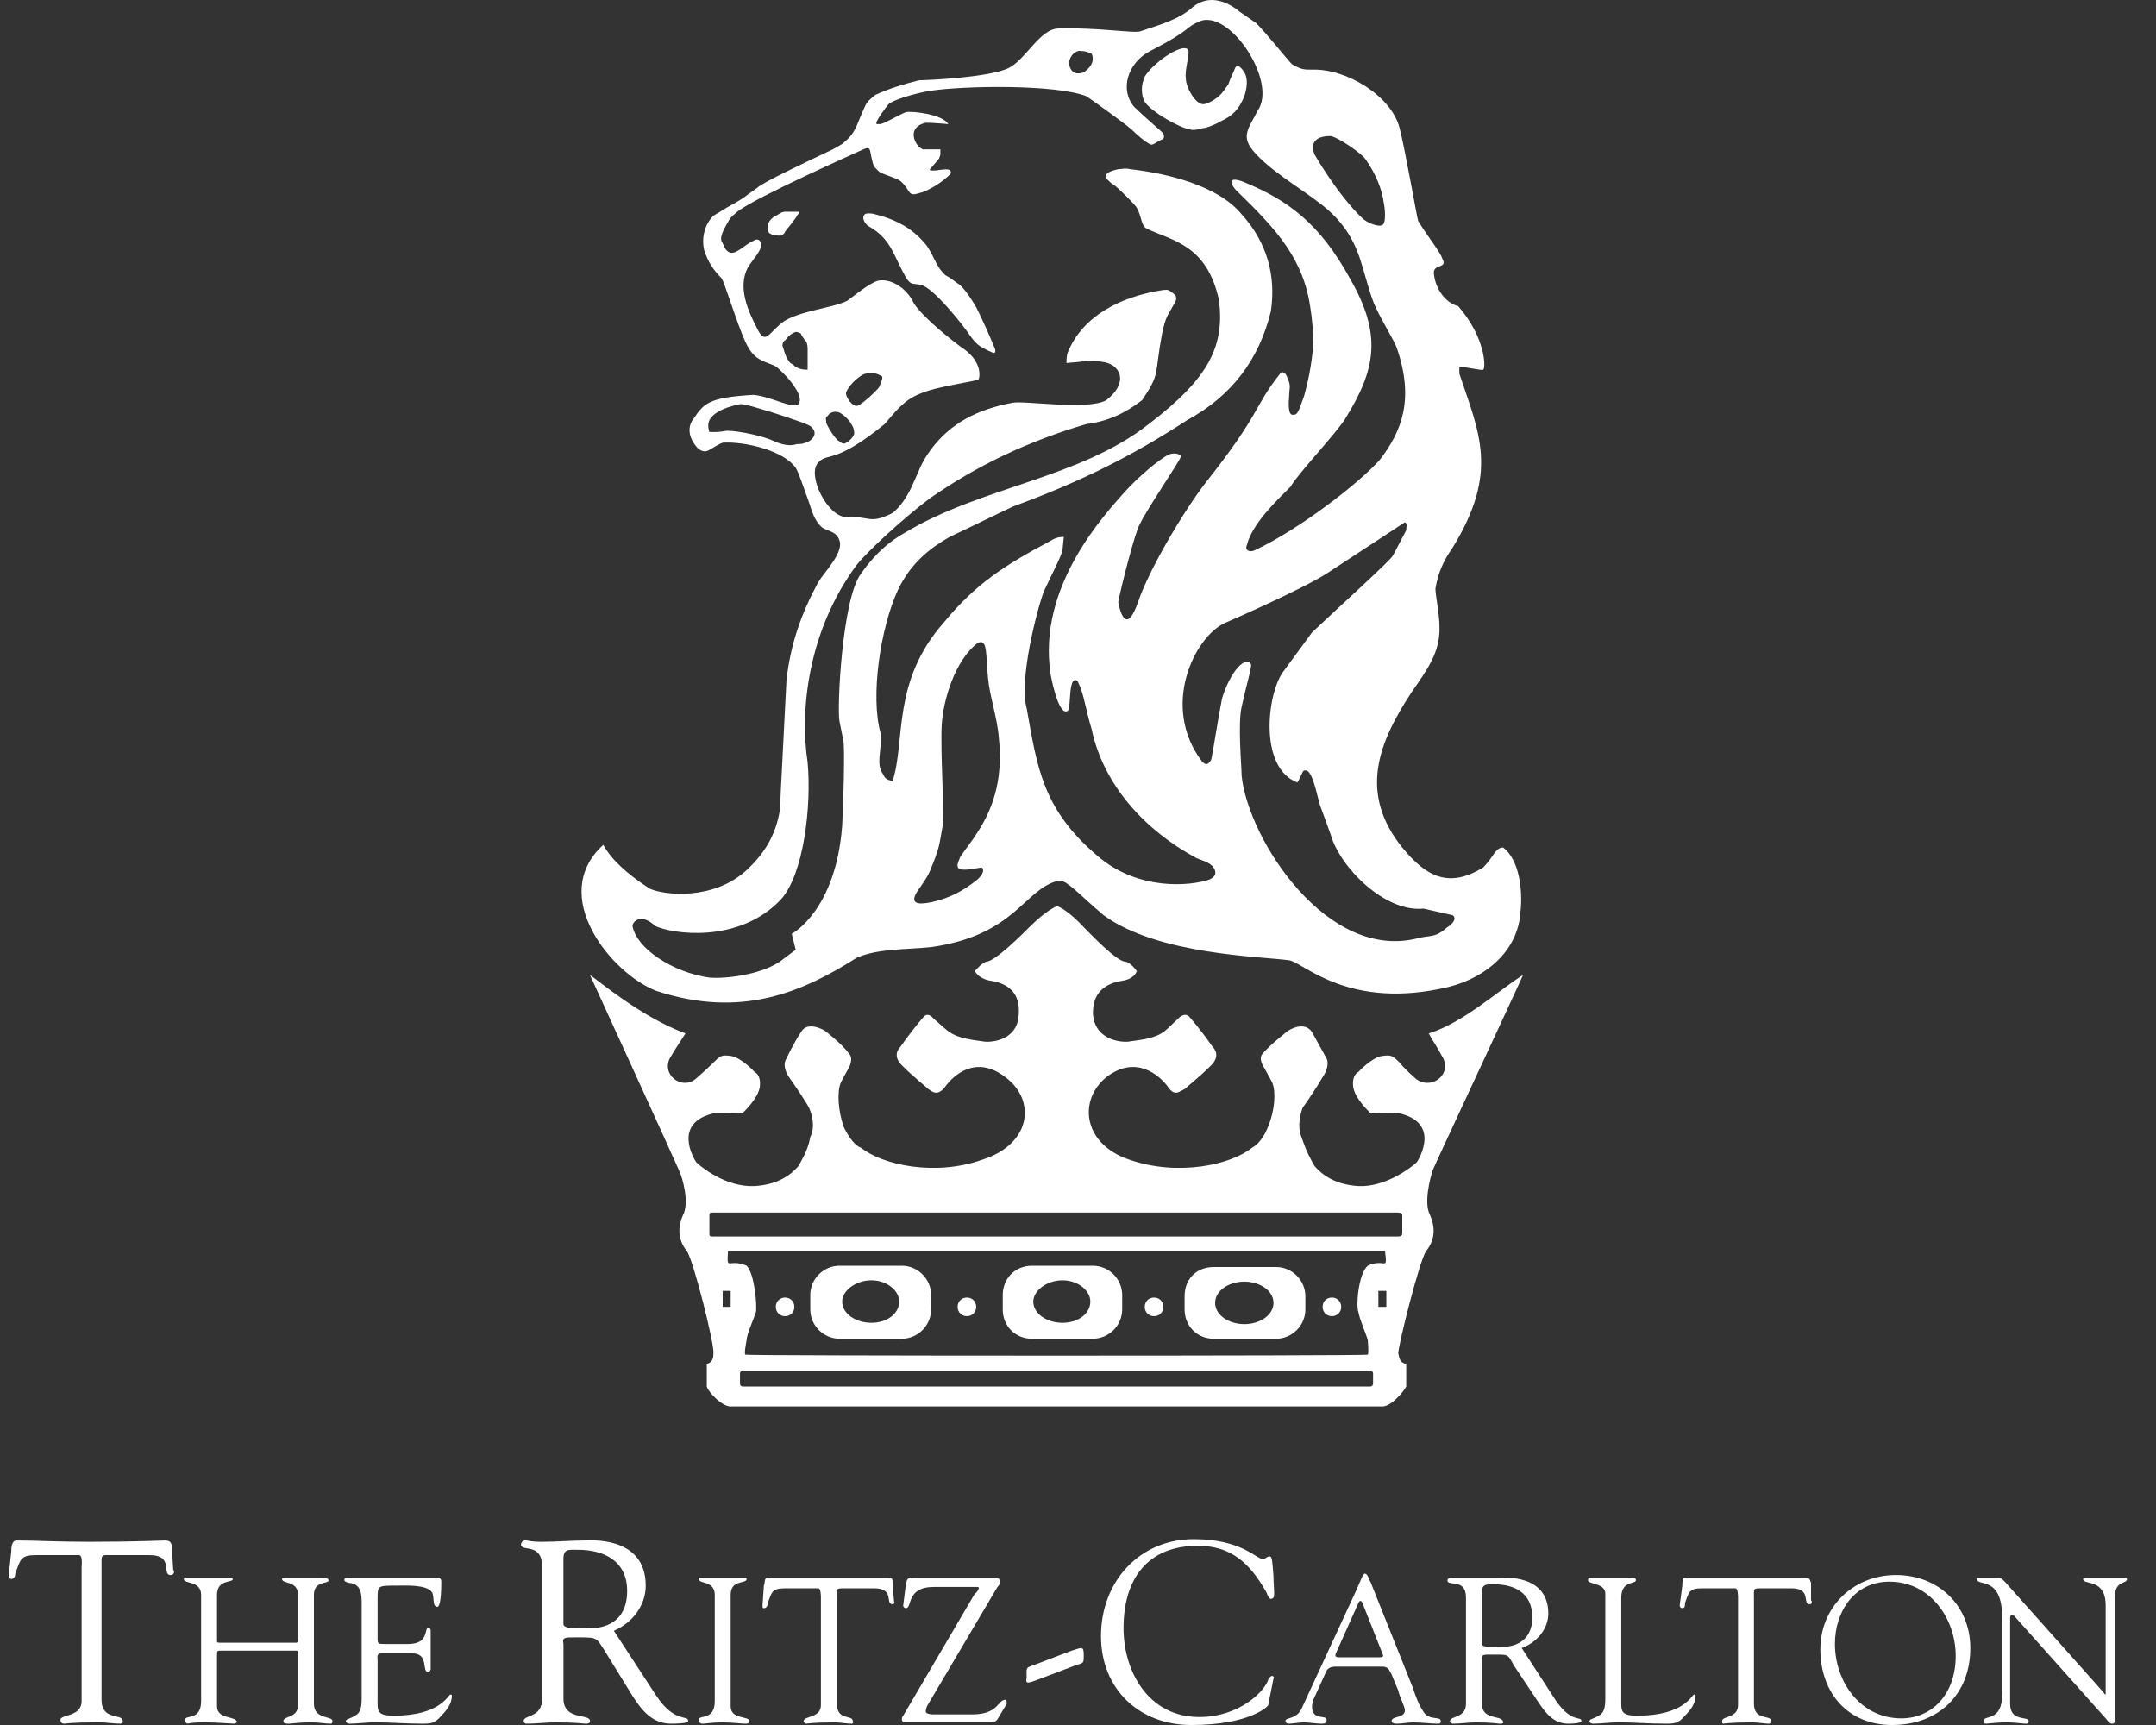 <?xml version="1.0" encoding="UTF-8"?> <svg xmlns="http://www.w3.org/2000/svg" width="50" height="40" viewBox="0 0 50 40" fill="none"><rect x="0" y="0" width="50" height="40" fill="#333333" stroke="none"/><path fill-rule="evenodd" clip-rule="evenodd" d="M46.432 39.292V37.507C46.432 36.522 45.848 36.799 45.848 36.614C45.848 36.584 45.878 36.584 45.909 36.584H46.371C46.401 36.584 46.463 36.645 46.494 36.676L48.772 39.231C48.802 39.262 48.802 39.292 48.833 39.292V37.23C48.833 36.584 48.31 36.768 48.31 36.614C48.31 36.584 48.34 36.584 48.371 36.584H49.264C49.295 36.584 49.326 36.584 49.326 36.614C49.326 36.737 49.049 36.645 49.049 37.014V39.785C49.049 39.908 49.049 39.969 48.987 39.969C48.956 39.969 48.925 39.969 48.833 39.846L46.771 37.537C46.74 37.507 46.709 37.445 46.647 37.445C46.647 37.445 46.617 37.445 46.617 37.537V39.508C46.617 39.939 47.047 39.785 47.047 39.908C47.047 39.938 47.047 39.969 46.986 39.969C46.894 39.969 46.74 39.938 46.525 39.938C46.34 39.938 46.094 39.969 46.063 39.969C46.001 39.969 46.001 39.938 46.001 39.908C46.002 39.754 46.432 39.939 46.432 39.292ZM43.878 40C42.862 40 42.216 39.262 42.216 38.245C42.216 37.26 42.985 36.522 43.97 36.522C44.955 36.522 45.694 37.23 45.694 38.215C45.694 39.292 44.955 40 43.878 40ZM43.816 36.676C43.016 36.676 42.554 37.353 42.554 38.123C42.554 38.984 43.139 39.846 44.093 39.846C44.801 39.846 45.355 39.292 45.355 38.399C45.355 37.537 44.77 36.676 43.816 36.676ZM40.307 39.538V37.045C40.307 37.014 40.307 36.83 40.245 36.83H39.476C39.168 36.83 39.168 36.922 39.077 37.168C39.077 37.23 39.077 37.291 39.015 37.291C38.999 37.29 38.984 37.283 38.972 37.272C38.961 37.261 38.954 37.246 38.953 37.23L39.015 36.768C39.015 36.707 39.015 36.584 39.077 36.584H41.846C41.969 36.584 41.969 36.614 42 36.707V37.106C42.03 37.137 42.03 37.199 41.969 37.199C41.784 37.199 42.03 36.83 41.538 36.83H40.861C40.646 36.83 40.676 36.83 40.676 37.076V39.508C40.676 39.908 41.077 39.755 41.077 39.908C41.077 39.908 41.077 39.969 41.016 39.969C40.923 39.969 40.769 39.939 40.646 39.939C40.092 39.939 39.999 39.969 39.968 39.969C39.938 39.969 39.938 39.939 39.938 39.908C39.938 39.785 40.307 39.846 40.307 39.538ZM37.599 37.045V39.385C37.599 39.661 37.568 39.784 37.968 39.784C39.077 39.784 39.23 39.292 39.291 39.292C39.322 39.292 39.322 39.323 39.322 39.323C39.322 39.507 39.199 39.661 39.076 39.784C38.922 39.969 38.83 39.969 38.614 39.969C38.245 39.969 37.875 39.938 37.537 39.938C37.321 39.938 37.136 39.969 36.951 39.969C36.89 39.969 36.859 39.938 36.859 39.908C36.89 39.846 36.92 39.877 37.075 39.784C37.198 39.723 37.229 39.6 37.229 39.385V36.953C37.229 36.706 36.828 36.737 36.828 36.645C36.828 36.583 36.859 36.583 36.921 36.583H37.844C37.906 36.583 37.937 36.583 37.937 36.645C37.937 36.737 37.599 36.645 37.599 37.045ZM35.29 38.215L36.09 39.446C36.459 39.969 36.675 39.784 36.675 39.908C36.675 39.969 36.398 39.969 36.367 39.969C36.029 39.969 35.844 39.723 35.66 39.446L35.106 38.615C34.952 38.338 35.013 38.368 34.49 38.368C34.336 38.368 34.367 38.43 34.367 38.492V39.508C34.367 39.908 34.86 39.754 34.86 39.939C34.86 39.969 34.828 39.969 34.767 39.969C34.736 39.969 34.613 39.939 34.213 39.939C34.059 39.939 33.874 39.969 33.69 39.969C33.674 39.968 33.659 39.961 33.648 39.95C33.636 39.939 33.629 39.924 33.628 39.908C33.628 39.785 33.998 39.846 33.998 39.508V37.045C33.998 36.584 33.567 36.799 33.567 36.645C33.567 36.614 33.597 36.584 33.659 36.584H34.767C34.86 36.584 35.907 36.491 35.907 37.415C35.906 37.784 35.629 38.092 35.29 38.215ZM34.367 36.922V38.122C34.367 38.215 34.644 38.184 34.889 38.184C35.074 38.184 35.536 38.091 35.536 37.506C35.536 36.922 35.105 36.737 34.644 36.737C34.459 36.737 34.367 36.737 34.367 36.922ZM32.427 39.2L32.273 38.83C32.212 38.707 32.181 38.646 32.058 38.646H31.012C30.919 38.646 30.827 38.646 30.766 38.738L30.457 39.416C30.457 39.446 30.427 39.508 30.427 39.569C30.427 39.908 30.766 39.754 30.766 39.877C30.766 39.969 30.704 39.969 30.642 39.969C30.519 39.969 30.365 39.939 30.242 39.939C30.119 39.939 29.995 39.969 29.872 39.969C29.856 39.968 29.841 39.962 29.83 39.95C29.819 39.939 29.812 39.924 29.811 39.908C29.811 39.816 30.057 39.877 30.181 39.63L31.319 37.168C31.596 36.584 31.596 36.491 31.658 36.491C31.72 36.491 31.75 36.645 31.781 36.676L32.766 39.138C32.828 39.323 32.889 39.508 33.012 39.692C33.136 39.908 33.413 39.785 33.413 39.908C33.413 39.969 33.382 39.969 33.351 39.969C33.166 39.969 32.982 39.939 32.766 39.939C32.643 39.939 32.52 39.969 32.397 39.969C32.366 39.969 32.274 39.969 32.274 39.908C32.274 39.785 32.581 39.846 32.581 39.661C32.581 39.569 32.458 39.354 32.427 39.2ZM31.504 37.168L30.981 38.338C30.95 38.399 30.981 38.43 31.042 38.43H31.997C32.089 38.43 32.089 38.399 32.058 38.338L31.596 37.168C31.565 37.106 31.535 37.106 31.504 37.168ZM25.533 37.938C25.533 36.675 26.425 35.69 27.687 35.69C28.796 35.69 29.134 36.152 29.288 36.152C29.349 36.152 29.38 36.09 29.442 36.09C29.504 36.09 29.504 36.183 29.534 36.553C29.534 36.891 29.596 37.075 29.473 37.075C29.411 37.075 29.38 36.922 29.35 36.891C28.98 36.245 28.549 35.844 27.78 35.844C26.61 35.844 26.056 36.614 26.056 37.753C26.056 38.769 26.641 39.815 27.811 39.815C28.734 39.815 29.319 39.231 29.411 38.953C29.411 38.923 29.473 38.861 29.504 38.861C29.534 38.861 29.565 38.922 29.534 38.922L29.411 39.538C29.411 39.569 28.98 40 27.626 40C26.425 40 25.533 39.169 25.533 37.938ZM23.963 38.615L24.855 38.276C24.948 38.246 25.04 38.215 25.071 38.215C25.133 38.215 25.133 38.307 25.133 38.368C25.133 38.584 25.133 38.553 24.948 38.615L24.055 38.953C23.963 38.984 23.901 39.015 23.84 39.015C23.778 39.015 23.809 38.922 23.809 38.892C23.809 38.676 23.778 38.676 23.963 38.615ZM23.132 36.799L21.531 39.508C21.47 39.6 21.47 39.661 21.47 39.692C21.47 39.723 21.531 39.754 21.654 39.754H22.547C23.163 39.754 23.132 39.415 23.317 39.415C23.347 39.415 23.347 39.477 23.347 39.508L23.163 39.815C23.102 39.939 23.04 39.939 22.947 39.939H20.977C20.946 39.939 20.916 39.908 20.916 39.877C20.916 39.846 20.916 39.816 20.946 39.785L22.608 36.953C22.67 36.922 22.701 36.83 22.701 36.83C22.701 36.799 22.67 36.799 22.67 36.799H21.654C21.008 36.799 21.162 37.291 21.008 37.291C20.992 37.29 20.977 37.283 20.965 37.272C20.954 37.261 20.947 37.246 20.946 37.23L21.008 36.737C21.038 36.614 21.038 36.584 21.193 36.584H23.04C23.162 36.584 23.193 36.614 23.193 36.676C23.193 36.738 23.163 36.768 23.132 36.799ZM19.038 39.538V37.045C19.038 37.014 19.038 36.83 18.977 36.83H18.207C17.899 36.83 17.899 36.922 17.807 37.168C17.807 37.23 17.776 37.291 17.715 37.291C17.684 37.291 17.684 37.261 17.684 37.23L17.715 36.768C17.746 36.707 17.715 36.584 17.807 36.584H20.577C20.7 36.584 20.7 36.614 20.7 36.707L20.731 37.106C20.731 37.137 20.762 37.199 20.7 37.199C20.516 37.199 20.762 36.83 20.27 36.83H19.592C19.377 36.83 19.408 36.83 19.408 37.076V39.508C19.408 39.908 19.777 39.755 19.777 39.908C19.777 39.908 19.808 39.969 19.746 39.969C19.623 39.969 19.5 39.939 19.346 39.939C18.823 39.939 18.73 39.969 18.7 39.969C18.684 39.968 18.669 39.962 18.658 39.95C18.646 39.939 18.64 39.924 18.638 39.908C18.638 39.785 19.038 39.846 19.038 39.538ZM16.576 39.446V36.983C16.576 36.645 16.206 36.737 16.206 36.614C16.206 36.584 16.206 36.584 16.237 36.584H17.222C17.284 36.584 17.315 36.584 17.315 36.614C17.315 36.737 16.945 36.614 16.945 36.983V39.569C16.945 39.877 17.376 39.785 17.376 39.908C17.376 39.939 17.376 39.969 17.284 39.969C17.191 39.969 16.976 39.939 16.76 39.939C16.483 39.939 16.391 39.969 16.299 39.969C16.237 39.969 16.206 39.939 16.206 39.877C16.206 39.754 16.576 39.908 16.576 39.446ZM14.236 37.815L15.221 39.323C15.652 39.969 15.96 39.754 15.96 39.908C15.96 39.969 15.621 39.969 15.56 39.969C15.129 39.969 14.882 39.661 14.667 39.323L14.021 38.276C13.805 37.938 13.867 37.969 13.22 37.969C13.005 37.969 13.067 38.061 13.067 38.123V39.385C13.067 39.908 13.682 39.723 13.682 39.908C13.682 39.969 13.621 39.969 13.59 39.969C13.528 39.969 13.375 39.939 12.882 39.939C12.666 39.939 12.42 39.969 12.205 39.969C12.189 39.968 12.174 39.962 12.163 39.95C12.152 39.939 12.145 39.924 12.144 39.908C12.144 39.754 12.574 39.846 12.574 39.385V36.337C12.574 35.752 12.082 35.998 12.082 35.813C12.082 35.783 12.113 35.721 12.175 35.721C12.297 35.721 12.267 35.752 12.574 35.752C12.913 35.752 13.252 35.721 13.559 35.721C13.651 35.721 14.975 35.598 14.975 36.768C14.975 37.23 14.667 37.63 14.236 37.815ZM13.066 36.153V37.66C13.066 37.784 13.436 37.753 13.713 37.753C13.959 37.753 14.544 37.66 14.544 36.891C14.544 36.183 13.99 35.937 13.405 35.937C13.19 35.937 13.066 35.906 13.066 36.153ZM8.757 37.075V37.968C8.757 38.122 8.757 38.122 8.942 38.122H9.465C9.957 38.122 9.834 37.753 9.927 37.753C9.988 37.753 9.988 37.784 9.988 37.845V38.707C9.987 38.723 9.98 38.738 9.969 38.749C9.958 38.761 9.943 38.767 9.927 38.769C9.773 38.769 9.957 38.338 9.557 38.338H8.849C8.726 38.338 8.757 38.43 8.757 38.492V39.384C8.757 39.661 8.726 39.784 9.126 39.784C10.235 39.784 10.388 39.292 10.45 39.292C10.48 39.292 10.48 39.322 10.48 39.322C10.48 39.507 10.357 39.66 10.235 39.784C10.08 39.969 9.988 39.969 9.773 39.969C9.403 39.969 9.065 39.938 8.695 39.938C8.48 39.938 8.295 39.969 8.11 39.969C8.049 39.969 8.018 39.938 8.018 39.907C8.049 39.846 8.079 39.877 8.233 39.784C8.356 39.723 8.387 39.6 8.387 39.384V37.199C8.387 36.983 8.387 36.737 8.11 36.706C8.079 36.706 7.987 36.675 7.987 36.645C7.987 36.583 7.987 36.583 8.141 36.583H10.172C10.203 36.583 10.234 36.614 10.234 36.676C10.234 37.199 10.172 37.261 10.142 37.261C10.018 37.261 10.08 37.014 10.018 36.922C9.895 36.737 9.403 36.768 9.187 36.768C8.757 36.768 8.757 36.768 8.757 37.075ZM4.664 39.446V36.983C4.664 36.645 4.263 36.737 4.263 36.614C4.263 36.584 4.294 36.584 4.325 36.584H5.31C5.371 36.584 5.402 36.614 5.402 36.614C5.402 36.707 5.033 36.614 5.033 36.983V38.03C5.033 38.092 5.033 38.092 5.125 38.092H6.88C6.911 38.092 6.911 37.999 6.911 37.968V36.983C6.911 36.645 6.541 36.737 6.541 36.614C6.541 36.583 6.572 36.583 6.634 36.583H7.465C7.588 36.583 7.619 36.614 7.619 36.645C7.619 36.737 7.28 36.645 7.28 36.983V39.507C7.28 39.877 7.711 39.784 7.711 39.907C7.711 39.907 7.711 39.969 7.68 39.969C7.526 39.969 7.403 39.938 7.218 39.938C6.911 39.938 6.788 39.969 6.695 39.969C6.634 39.969 6.572 39.969 6.572 39.907C6.572 39.784 6.911 39.846 6.911 39.538V38.398C6.911 38.338 6.942 38.276 6.88 38.276H5.095C5.033 38.276 5.033 38.307 5.033 38.368V39.569C5.033 39.877 5.495 39.784 5.495 39.938C5.495 39.938 5.464 39.969 5.433 39.969C5.372 39.969 5.003 39.938 4.756 39.938C4.417 39.938 4.356 39.969 4.356 39.969C4.325 39.969 4.294 39.938 4.294 39.876C4.294 39.754 4.664 39.908 4.664 39.446ZM1.893 39.446V36.337C1.893 36.306 1.924 36.06 1.832 36.06H0.847C0.477 36.06 0.477 36.153 0.354 36.491C0.354 36.553 0.323 36.614 0.262 36.614C0.246 36.613 0.231 36.606 0.22 36.595C0.208 36.584 0.202 36.569 0.2 36.553L0.262 35.968C0.262 35.906 0.262 35.721 0.385 35.721C0.847 35.721 1.309 35.752 2.078 35.752C3.155 35.752 3.709 35.721 3.832 35.721C3.955 35.721 3.986 35.783 3.986 35.906L4.017 36.399C4.048 36.429 4.048 36.522 3.955 36.522C3.74 36.522 4.048 36.06 3.463 36.06H2.601C2.324 36.06 2.355 36.029 2.355 36.368V39.415C2.355 39.908 2.847 39.723 2.847 39.908C2.847 39.908 2.847 39.969 2.786 39.969C2.632 39.969 2.478 39.938 2.293 39.938C1.647 39.938 1.524 39.969 1.493 39.969C1.432 39.969 1.401 39.938 1.401 39.877C1.401 39.754 1.893 39.815 1.893 39.446ZM24.548 0.661C25.44 0.63 26.333 0.784 26.456 0.723C26.919 0.569 27.349 0.446 27.657 0.169C28.056 -0.17 28.518 0.076 28.734 0.261L29.134 0.538C29.38 0.784 29.842 1.369 29.965 1.492C30.181 1.615 30.242 1.615 30.427 1.615C31.227 1.585 32.274 2.231 32.458 2.97C32.581 3.431 32.858 5.032 32.889 5.124C33.074 5.432 33.413 5.863 33.444 5.986C33.597 6.263 33.197 6.079 33.258 6.386C33.32 6.817 33.628 7.064 33.813 7.094C34.459 7.833 34.459 8.541 34.397 8.572C34.367 8.602 33.874 8.479 33.844 8.51V8.664C34.305 10.049 34.767 10.942 33.69 12.696C33.474 13.004 33.351 13.281 33.289 13.65C33.289 13.804 33.382 14.235 33.382 14.512C33.413 15.128 33.074 15.559 32.736 16.052C31.966 17.221 31.504 18.391 32.52 19.653C33.074 20.33 33.598 20.607 34.398 20.115C34.644 19.868 34.675 19.653 34.86 19.653C35.229 19.93 35.322 20.638 35.26 21.161C35.198 22.054 34.459 22.669 33.598 22.885C31.289 23.439 30.243 22.331 29.904 22.269C29.257 22.177 26.857 22.146 25.595 21.223C25.01 20.73 24.733 20.392 24.548 20.422C23.748 20.607 23.563 21.685 21.593 21.962C21.008 22.023 20.363 21.992 19.87 22.208C18.608 23.008 17.192 23.624 15.222 22.978C14.175 22.577 12.698 20.761 13.991 19.591C14.175 19.93 14.545 20.269 15.068 20.607C15.407 20.761 16.546 20.884 17.316 20.176C17.746 19.776 17.993 19.345 18.085 18.791L18.239 15.774C18.331 14.943 18.578 14.235 18.977 13.497C19.131 13.25 19.562 12.819 19.47 12.542C19.409 12.327 19.224 12.327 19.07 12.235C18.885 12.081 18.823 11.835 18.762 11.65C18.639 11.311 18.516 10.942 18.454 10.849C18.177 10.449 17.285 10.234 16.761 10.264C16.453 10.388 16.392 10.572 16.176 10.388C15.93 10.111 15.961 9.864 16.084 9.71C16.33 9.341 16.453 9.218 17.469 9.156C17.869 9.187 18.392 9.495 18.515 9.372C18.7 9.156 18.085 8.541 17.962 8.479C17.653 8.356 17.469 8.325 17.285 7.925C17.099 7.525 16.792 6.509 16.73 6.448C16.545 6.263 16.422 6.078 16.33 5.801C16.269 5.524 16.33 5.216 16.546 5.001L16.7 4.909C16.884 4.785 17.161 4.662 17.346 4.508L17.561 4.355C17.684 4.231 18.731 3.739 19.316 3.462L19.531 3.339C19.87 3.062 19.839 2.939 20.055 2.477C20.116 2.323 20.239 2.262 20.301 2.2C20.64 2.046 20.947 1.954 21.317 1.861C21.471 1.861 22.917 1.8 23.379 1.584C23.778 1.4 24.117 0.661 24.548 0.661ZM28.672 4.416C28.58 4.324 28.426 4.078 28.796 4.201C29.873 4.632 30.611 5.186 31.319 6.479C32.058 7.772 31.904 8.572 31.196 9.711C31.012 10.019 30.057 11.035 29.934 11.281C29.595 11.619 29.042 12.143 28.918 12.635C28.858 12.758 28.98 12.82 29.103 12.758C30.15 12.266 31.535 11.188 31.997 10.665C32.52 9.988 32.797 9.249 32.397 8.079C32.335 7.895 32.058 7.464 31.904 7.125C31.781 6.879 31.658 6.355 31.535 5.986C31.35 5.432 31.042 5.032 30.581 4.693C30.15 4.355 29.349 3.893 29.011 3.431C28.795 3.123 28.98 2.939 29.165 2.569C29.626 1.923 28.58 0.292 27.872 0.476C27.41 0.661 27.748 0.63 26.672 1.184C26.148 1.461 25.963 2.077 26.302 2.477C26.518 2.692 26.887 3 26.979 3.093C26.979 3.123 27.041 3.216 26.918 3.247C26.733 3.339 26.733 3.4 26.61 3.308C26.548 3.277 26.363 3.123 26.24 3C26.025 2.816 25.286 2.292 25.194 2.231C24.486 1.954 22.362 1.984 21.562 2.107C21.193 2.169 20.7 2.323 20.608 2.415C20.577 2.446 20.269 2.846 20.331 2.877H20.423C20.547 2.846 20.854 2.661 21.008 2.6C21.193 2.569 21.87 2.661 21.993 2.877C21.962 2.877 21.654 2.846 21.47 2.846C20.947 2.969 21.285 3.492 21.439 3.462H21.809V3.585L21.778 3.677L21.593 3.893C21.531 3.954 21.562 3.954 21.685 3.954C21.931 3.923 22.055 3.893 22.055 4.016C21.9 4.201 21.5 4.447 21.316 4.477C21.039 4.57 21.132 4.416 20.885 4.2C20.823 4.139 20.485 4.047 20.392 3.985L20.269 3.862C20.146 3.523 20.238 3.369 20.023 3.462C19.962 3.492 17.53 4.57 17.099 4.908C17.037 4.97 16.976 5.001 16.914 5.093C16.791 5.309 16.699 5.462 16.729 5.586C16.791 5.678 16.791 5.77 16.883 5.832C17.037 5.955 17.253 5.678 17.468 5.586C17.561 5.524 17.622 5.555 17.653 5.647C17.684 5.801 17.407 6.078 17.345 6.201C17.099 6.663 17.345 7.217 17.591 7.679C17.745 7.956 17.837 7.74 18.053 7.555C18.361 7.217 19.315 7.155 19.654 6.97C19.746 6.909 20.146 6.57 20.362 6.509C20.669 6.447 21.039 6.693 21.193 7.032C21.408 7.371 22.116 7.925 22.332 8.079C22.609 8.263 22.762 8.541 22.701 8.787C22.67 8.848 21.778 8.941 21.347 9.125C20.947 9.279 20.762 9.556 20.516 9.833C19.346 10.788 19.192 10.48 18.977 10.726C18.7 11.003 19.192 11.988 19.623 11.988C20.177 11.957 20.146 12.173 20.7 11.896C20.885 11.742 21.008 11.557 21.132 11.311C21.347 10.849 21.347 10.757 21.593 10.418C22.055 9.803 22.671 9.495 23.471 9.341C23.748 9.279 25.225 9.526 25.657 9.279C26.21 8.848 25.964 8.417 25.533 8.387C25.41 8.356 25.195 8.356 25.071 8.387L24.732 8.417C24.732 8.417 24.732 8.233 24.763 8.171C25.102 7.34 25.964 6.878 26.98 6.724C27.072 6.724 27.072 6.693 27.226 6.817C27.287 6.847 27.287 6.94 27.256 7.001C27.072 7.34 27.041 7.309 26.949 7.74C26.764 8.725 26.919 8.633 26.487 9.279C26.087 9.587 25.687 9.772 25.194 9.833C23.84 10.233 22.67 10.787 21.562 11.557C20.946 12.019 20.115 12.788 19.87 13.096C18.73 14.635 18.546 16.482 18.73 17.683C18.823 18.699 18.638 20.268 18.114 20.853C17.13 21.9 15.56 21.654 15.19 21.469C15.098 21.377 14.975 21.315 14.913 21.315C14.76 21.285 14.667 21.408 14.667 21.469C14.76 21.992 15.591 22.547 16.452 22.669C16.822 22.7 17.622 22.608 18.084 22.3L18.453 22.023L18.361 21.654C18.361 21.654 19.376 21.13 19.53 19.16C19.561 18.637 19.592 17.375 19.561 17.19L19.469 16.729C19.407 16.421 19.53 13.896 19.961 13.312C20.177 13.004 20.485 12.635 20.977 12.358C22.762 11.28 25.04 11.095 26.641 9.833C28.056 8.756 28.395 8.017 28.272 6.971C27.995 5.678 27.195 5.586 26.61 5.309C26.456 5.247 26.486 5.032 26.363 4.816C26.333 4.755 25.964 4.385 25.84 4.293C25.779 4.262 25.717 4.2 25.687 4.169C25.502 3.985 25.964 3.923 25.933 3.923C26.025 3.923 26.087 3.892 26.21 3.923C27.041 4.016 28.242 4.293 28.796 4.97C29.381 5.616 29.596 6.386 29.473 7.217C29.196 8.356 28.549 9.187 27.534 9.741C26.21 10.603 25.01 11.188 23.501 11.742C22.978 11.988 22.547 12.204 22.024 12.45C21.593 12.696 21.132 13.035 20.824 13.681C20.423 14.543 20.177 16.144 20.423 17.006C20.454 17.437 20.3 17.714 20.485 17.96C20.516 18.052 20.577 18.083 20.7 18.114C21.008 17.16 20.67 15.805 21.901 14.42C22.639 13.527 23.317 13.097 24.363 12.542C24.454 12.48 24.561 12.447 24.671 12.45L24.64 12.757C24.61 12.912 24.363 13.373 24.209 13.712C24.055 14.112 23.624 15.774 23.809 16.421C24.056 17.806 24.179 18.76 25.441 19.838C26.395 20.669 27.626 20.546 28.057 20.392C28.18 20.33 28.242 20.238 28.118 20.084C28.026 19.992 27.903 19.961 27.749 19.899C26.548 19.253 25.594 18.206 25.317 16.913C25.163 16.39 25.133 16.082 25.01 15.836C24.979 15.743 24.886 15.743 24.855 15.866C24.794 16.082 24.825 16.421 24.763 16.482C24.548 16.636 24.363 15.651 24.363 15.62C24.055 13.589 25.626 11.927 26.087 11.403C26.363 11.096 26.856 10.665 27.102 10.541C27.256 10.48 27.41 10.541 27.379 10.603C27.318 10.757 26.579 11.834 26.425 12.173C26.332 12.327 26.025 13.496 25.933 13.958C25.994 14.297 26.148 14.666 26.394 13.958C26.641 13.22 27.441 11.865 27.964 11.188C29.257 9.556 29.073 9.433 29.688 8.664C29.718 8.602 29.811 8.633 29.842 8.725C29.872 8.818 29.934 8.879 29.903 9.064C29.903 9.187 29.842 9.587 29.965 9.618C30.088 9.618 30.088 9.618 30.242 9.187C30.303 8.972 30.427 8.479 30.457 7.956C30.457 7.709 30.427 7.371 30.396 7.186C30.242 6.017 29.626 5.34 28.672 4.416ZM28.795 17.991C28.949 19.468 30.796 22.331 32.92 21.746C33.197 21.685 33.289 21.746 33.566 21.5C33.628 21.469 33.813 21.316 33.69 21.223L33.012 21.069C32.12 21.161 31.073 20.115 30.858 19.345L30.611 18.668C30.55 18.483 30.457 17.929 30.303 17.867H30.242C30.211 17.867 30.15 18.052 30.088 18.145C29.195 17.806 29.38 16.113 29.749 15.59L30.427 14.666C31.042 14.081 32.243 13.004 32.304 12.881C32.304 12.881 32.55 12.419 32.612 12.296C32.612 12.235 32.643 12.142 32.581 12.111L30.796 13.281C30.18 13.681 28.395 14.451 28.395 14.451C27.687 14.79 26.918 16.39 27.872 17.652C27.933 17.714 27.995 17.776 28.087 17.622C28.117 17.529 28.241 16.698 28.333 16.236C28.364 16.052 28.672 15.282 28.98 15.344L29.011 15.405C29.041 15.436 28.887 15.959 28.795 16.39C28.703 16.79 28.795 17.776 28.795 17.991ZM22.239 20.146C22.178 20.084 22.208 20.023 22.27 19.869C22.393 19.684 22.547 19.499 22.639 19.345C23.102 18.668 23.255 17.93 23.163 17.098C23.132 16.667 22.947 16.113 22.916 15.744C22.855 15.19 22.916 14.79 22.67 14.912C22.147 15.312 21.87 16.236 21.839 16.821C21.808 17.437 21.9 18.822 21.87 19.099C21.778 19.591 21.809 19.622 21.562 20.207C21.47 20.422 21.254 20.669 21.224 20.761C21.131 20.976 21.347 20.976 21.623 20.915C22.024 20.822 22.331 20.668 22.67 20.392C22.67 20.392 22.885 20.207 22.762 20.114C22.732 20.115 22.362 20.207 22.239 20.146ZM16.452 10.018C16.668 10.018 16.668 10.018 16.853 9.988C17.13 9.988 17.714 10.111 17.961 10.234C18.238 10.357 18.392 10.326 18.484 10.296C18.607 10.296 18.607 10.296 18.761 10.234C19.038 10.049 18.792 9.865 18.761 9.865C18.669 9.803 17.807 9.526 17.684 9.495C17.284 9.372 17.222 9.372 17.16 9.372C16.699 9.465 16.514 9.619 16.452 9.742C16.391 9.865 16.452 10.018 16.452 10.018ZM19.438 9.557C19.315 9.526 19.223 9.588 19.192 9.649C19.13 9.68 19.161 9.711 19.161 9.803C19.192 9.895 19.377 10.203 19.469 10.234C19.531 10.296 19.592 10.296 19.623 10.265C19.654 10.265 19.839 10.111 19.808 10.018C19.807 9.834 19.561 9.588 19.438 9.557ZM19.623 9.095C19.592 9.187 19.777 9.464 19.9 9.403C19.992 9.372 20.331 9.064 20.392 8.972C20.423 8.879 20.485 8.756 20.454 8.726C20.3 8.633 20.177 8.633 20.084 8.664C19.992 8.664 19.715 8.88 19.623 9.095ZM18.73 8.572V8.11C18.73 8.079 18.73 7.987 18.699 7.925C18.669 7.894 18.577 7.771 18.577 7.741C18.545 7.71 18.515 7.71 18.515 7.71C18.453 7.679 18.422 7.71 18.361 7.741C18.299 7.771 18.207 7.894 18.207 7.894C18.176 7.894 18.145 7.956 18.145 8.018C18.176 8.079 18.207 8.295 18.33 8.418C18.392 8.449 18.422 8.479 18.453 8.51C18.577 8.572 18.638 8.572 18.73 8.572ZM31.596 5.062C31.689 5.155 31.966 5.278 32.058 5.216C32.151 5.186 32.12 4.816 32.089 4.693C32.058 4.416 31.904 4.016 31.657 3.677C31.565 3.554 31.042 3.185 30.857 3.154C30.273 3.154 30.488 3.585 30.488 3.585C30.488 3.585 31.012 4.508 31.596 5.062ZM25.133 1.677C25.225 1.615 25.41 1.461 25.317 1.246C25.225 1.215 25.194 1.184 25.071 1.184C24.948 1.153 24.794 1.307 24.794 1.461C24.794 1.584 24.886 1.769 25.133 1.677ZM23.009 8.172C22.67 8.018 22.639 7.987 22.424 7.679C22.362 7.587 21.654 6.663 21.347 6.602C21.162 6.571 21.132 6.602 21.039 6.479C20.731 5.986 20.7 5.555 20.146 5.247C20.085 5.217 19.962 5.062 20.054 4.97C20.085 4.94 20.208 4.94 20.3 4.97C20.793 5.094 21.193 5.309 21.501 5.709C21.685 5.986 21.716 6.201 21.932 6.386C22.055 6.448 22.116 6.51 22.209 6.571C22.363 6.663 22.547 6.971 22.64 7.125C22.794 7.433 22.917 7.71 23.071 8.079C23.102 8.172 23.071 8.202 23.009 8.172ZM18.084 5.463C17.992 5.463 17.93 5.463 17.837 5.402C17.837 5.402 17.807 5.371 17.807 5.248C17.807 5.125 17.93 5.032 17.992 5.001C18.022 5.001 18.114 4.909 18.207 4.909H18.514C18.545 4.909 18.514 4.971 18.483 5.001C18.483 5.032 18.206 5.371 18.206 5.371C18.207 5.401 18.145 5.463 18.084 5.463ZM27.595 3C27.348 2.969 26.548 2.508 26.518 2.292C26.486 2.231 26.456 2.015 26.518 1.861C26.518 1.708 27.041 1.215 27.41 1.123C27.564 1.092 27.564 1.184 27.564 1.215C27.564 1.369 27.471 1.646 27.502 1.831C27.502 2.016 27.718 2.416 27.902 2.416C27.964 2.416 28.025 2.385 28.087 2.354C28.302 2.231 28.333 2.169 28.487 1.954C28.549 1.769 28.58 1.739 28.641 1.585C28.672 1.492 28.764 1.523 28.857 1.677C28.949 1.831 28.918 2.046 28.857 2.231C28.733 2.539 28.579 2.693 28.302 2.816C28.148 2.908 27.964 2.97 27.902 2.97C27.81 3 27.656 3.031 27.595 3ZM24.517 21.008C24.578 21.038 24.794 21.131 25.133 21.5C25.286 21.654 25.871 22.27 26.087 22.3C26.21 22.3 26.363 22.516 26.363 22.516C26.363 22.516 26.333 22.67 26.087 22.731C25.963 22.762 25.317 22.793 25.348 23.532C25.41 24.178 26.117 24.178 26.21 24.147C26.98 24.055 26.98 23.932 27.318 23.624C27.503 23.439 27.595 23.593 27.595 23.593C27.595 23.593 27.841 23.87 28.118 24.27C28.149 24.301 28.333 24.486 28.057 24.733C27.81 24.979 27.534 25.194 27.472 25.256C27.379 25.286 27.256 25.44 27.103 25.225C26.887 24.917 26.333 24.456 25.656 24.979C25.01 25.502 25.102 26.517 26.179 26.887C27.318 27.287 28.549 27.01 29.042 26.61C29.042 26.61 29.257 26.517 29.411 26.118C29.565 25.748 29.595 25.317 29.504 25.102C29.442 24.979 29.319 24.763 29.319 24.763C29.319 24.763 29.165 24.548 29.288 24.425C29.473 24.209 29.873 23.901 29.873 23.901C29.873 23.901 30.242 23.655 30.427 23.932C30.581 24.209 30.766 24.548 30.766 24.548C30.766 24.548 30.858 24.702 30.673 24.979C30.529 25.221 30.375 25.457 30.211 25.686C30.211 25.686 30.057 26.056 30.181 26.364C30.242 26.518 30.273 26.672 30.488 27.041C30.673 27.257 30.981 27.472 31.504 27.503C32.151 27.534 32.766 27.041 32.858 26.949C32.92 26.856 33.413 26.025 32.427 25.81C32.089 25.779 31.904 25.841 31.781 25.81C31.781 25.81 31.412 25.471 31.381 25.194C31.35 24.917 31.504 24.856 31.504 24.856C31.504 24.856 31.811 24.517 32.058 24.486C32.273 24.456 32.304 24.486 32.458 24.64C32.581 24.794 32.827 25.009 32.827 25.009C33.166 25.287 33.658 24.948 33.473 24.548C33.258 24.147 33.227 24.147 33.135 23.963C33.936 23.716 34.736 22.978 35.321 22.608C35.26 22.762 33.289 26.979 33.227 27.133C33.166 27.318 33.012 27.903 33.166 28.18C33.258 28.395 33.32 28.703 33.073 29.011C32.919 29.226 32.427 31.196 32.427 31.381C32.458 31.504 32.458 31.596 32.612 31.627V32.151C32.55 32.274 32.242 32.643 32.027 32.612H16.976C16.76 32.643 16.422 32.274 16.391 32.151V31.627C16.514 31.596 16.545 31.504 16.545 31.381C16.576 31.196 16.083 29.226 15.929 29.011C15.683 28.703 15.744 28.395 15.837 28.18C15.991 27.903 15.837 27.318 15.744 27.133C15.683 26.979 13.682 22.608 13.682 22.608C13.867 22.731 14.882 23.593 15.898 23.963C15.898 23.963 15.652 24.332 15.529 24.548C15.344 24.948 15.836 25.286 16.144 25.009C16.144 25.009 16.391 24.794 16.544 24.64C16.699 24.486 16.729 24.456 16.945 24.486C17.191 24.517 17.498 24.856 17.498 24.856C17.498 24.856 17.652 24.917 17.622 25.194C17.591 25.471 17.222 25.81 17.222 25.81C17.068 25.841 16.914 25.779 16.576 25.81C15.591 26.025 16.083 26.856 16.145 26.949C16.237 27.041 16.822 27.534 17.499 27.503C18.022 27.472 18.33 27.257 18.515 27.041C18.73 26.672 18.761 26.518 18.792 26.364C18.946 26.056 18.761 25.686 18.761 25.686C18.699 25.563 18.453 25.194 18.299 24.979C18.114 24.702 18.238 24.548 18.238 24.548C18.238 24.548 18.392 24.209 18.577 23.932C18.73 23.655 19.13 23.901 19.13 23.901C19.13 23.901 19.531 24.209 19.684 24.425C19.808 24.548 19.684 24.763 19.684 24.763C19.684 24.763 19.561 24.979 19.5 25.102C19.407 25.317 19.438 25.748 19.561 26.118C19.746 26.517 19.931 26.61 19.962 26.61C20.454 27.01 21.685 27.287 22.794 26.887C23.932 26.518 24.024 25.502 23.317 24.979C22.64 24.456 22.116 24.917 21.901 25.225C21.716 25.44 21.593 25.286 21.532 25.256C21.47 25.194 21.193 24.979 20.947 24.733C20.669 24.486 20.854 24.301 20.885 24.27C21.163 23.87 21.408 23.593 21.408 23.593C21.408 23.593 21.501 23.439 21.655 23.624C22.024 23.932 22.024 24.055 22.794 24.147C22.886 24.178 23.594 24.178 23.625 23.532C23.686 22.793 23.04 22.762 22.917 22.731C22.67 22.67 22.609 22.516 22.609 22.516C22.609 22.516 22.794 22.3 22.886 22.3C23.102 22.27 23.718 21.654 23.871 21.5C24.24 21.131 24.455 21.038 24.517 21.008ZM31.72 31.412C31.75 31.381 31.72 31.073 31.72 31.073C31.689 30.95 31.535 30.612 31.504 30.427C31.442 30.273 31.504 29.534 31.72 29.349C32.12 29.165 32.181 29.503 32.12 29.011H16.883C16.853 29.503 16.883 29.165 17.315 29.349C17.499 29.534 17.561 30.273 17.53 30.427C17.468 30.612 17.315 30.95 17.315 31.073C17.315 31.073 17.253 31.381 17.284 31.412C17.284 31.442 31.72 31.442 31.72 31.412ZM16.76 30.304H16.945V29.934H16.76V30.304ZM31.966 30.304H32.151V29.934H31.966V30.304ZM16.514 28.672H32.428C32.489 28.672 32.52 28.641 32.52 28.61V28.18C32.52 28.148 32.489 28.118 32.428 28.118H16.514C16.452 28.118 16.452 28.148 16.452 28.18V28.61C16.452 28.641 16.452 28.672 16.514 28.672ZM17.222 32.151H31.781C31.811 32.151 31.843 32.12 31.843 32.089V31.843C31.843 31.812 31.811 31.782 31.781 31.782H17.222C17.206 31.783 17.191 31.789 17.18 31.801C17.169 31.812 17.162 31.827 17.161 31.843V32.089C17.16 32.12 17.191 32.151 17.222 32.151ZM28.148 31.043C27.749 31.043 27.472 30.735 27.472 30.366V30.057C27.472 29.657 27.749 29.38 28.148 29.38H29.595C29.965 29.38 30.273 29.688 30.273 30.057V30.366C30.273 30.735 29.965 31.043 29.595 31.043H28.148ZM28.858 30.704C29.226 30.704 29.534 30.489 29.534 30.212C29.534 29.934 29.226 29.719 28.858 29.719C28.488 29.719 28.18 29.934 28.18 30.212C28.18 30.488 28.488 30.704 28.858 30.704ZM19.469 31.043C19.099 31.043 18.791 30.735 18.791 30.366V30.027C18.791 29.657 19.099 29.35 19.469 29.35H20.916C21.285 29.35 21.593 29.657 21.593 30.027V30.366C21.593 30.735 21.285 31.043 20.916 31.043H19.469ZM20.208 30.673C20.577 30.673 20.854 30.457 20.854 30.18C20.854 29.934 20.577 29.688 20.208 29.688C19.839 29.688 19.531 29.934 19.531 30.18C19.531 30.457 19.839 30.673 20.208 30.673ZM23.932 31.043C23.532 31.043 23.255 30.735 23.255 30.366V30.027C23.255 29.657 23.532 29.35 23.932 29.35H25.348C25.527 29.351 25.698 29.423 25.825 29.55C25.951 29.676 26.023 29.848 26.025 30.027V30.366C26.023 30.545 25.951 30.716 25.825 30.843C25.698 30.969 25.527 31.041 25.348 31.043H23.932ZM24.64 30.673C25.009 30.673 25.286 30.457 25.286 30.18C25.286 29.934 25.009 29.688 24.64 29.688C24.27 29.688 23.963 29.934 23.963 30.18C23.963 30.457 24.27 30.673 24.64 30.673ZM18.207 30.519C18.178 30.52 18.15 30.515 18.124 30.504C18.097 30.494 18.073 30.478 18.053 30.458C18.033 30.438 18.017 30.413 18.007 30.387C17.996 30.361 17.991 30.332 17.992 30.304C17.991 30.275 17.996 30.247 18.007 30.221C18.017 30.194 18.033 30.17 18.053 30.15C18.073 30.13 18.097 30.114 18.124 30.103C18.15 30.093 18.178 30.087 18.207 30.088C18.33 30.088 18.422 30.18 18.422 30.304C18.423 30.332 18.418 30.361 18.407 30.387C18.397 30.414 18.381 30.438 18.361 30.458C18.341 30.478 18.317 30.494 18.29 30.504C18.264 30.515 18.235 30.52 18.207 30.519ZM22.424 30.519C22.396 30.52 22.367 30.515 22.341 30.504C22.314 30.494 22.29 30.478 22.27 30.458C22.25 30.438 22.234 30.414 22.224 30.387C22.213 30.361 22.208 30.332 22.208 30.304C22.208 30.18 22.301 30.088 22.424 30.088C22.547 30.088 22.639 30.18 22.639 30.304C22.64 30.332 22.635 30.361 22.624 30.387C22.614 30.413 22.598 30.438 22.578 30.458C22.558 30.478 22.534 30.494 22.507 30.504C22.481 30.515 22.453 30.52 22.424 30.519ZM30.888 30.519C30.86 30.52 30.832 30.515 30.805 30.504C30.779 30.494 30.755 30.478 30.735 30.458C30.715 30.438 30.699 30.413 30.688 30.387C30.677 30.361 30.672 30.332 30.673 30.304C30.673 30.18 30.766 30.088 30.888 30.088C31.012 30.088 31.104 30.18 31.104 30.304C31.104 30.332 31.099 30.361 31.089 30.387C31.078 30.414 31.062 30.438 31.042 30.458C31.022 30.478 30.998 30.494 30.971 30.504C30.945 30.515 30.917 30.52 30.888 30.519ZM26.764 30.519C26.735 30.52 26.707 30.515 26.681 30.504C26.654 30.494 26.63 30.478 26.61 30.458C26.59 30.438 26.574 30.414 26.563 30.387C26.553 30.361 26.547 30.332 26.548 30.304C26.548 30.18 26.641 30.088 26.764 30.088C26.887 30.088 26.979 30.18 26.979 30.304C26.98 30.332 26.975 30.361 26.964 30.387C26.954 30.414 26.938 30.438 26.918 30.458C26.898 30.478 26.874 30.494 26.847 30.504C26.821 30.515 26.792 30.52 26.764 30.519Z" fill="white"></path></svg> 